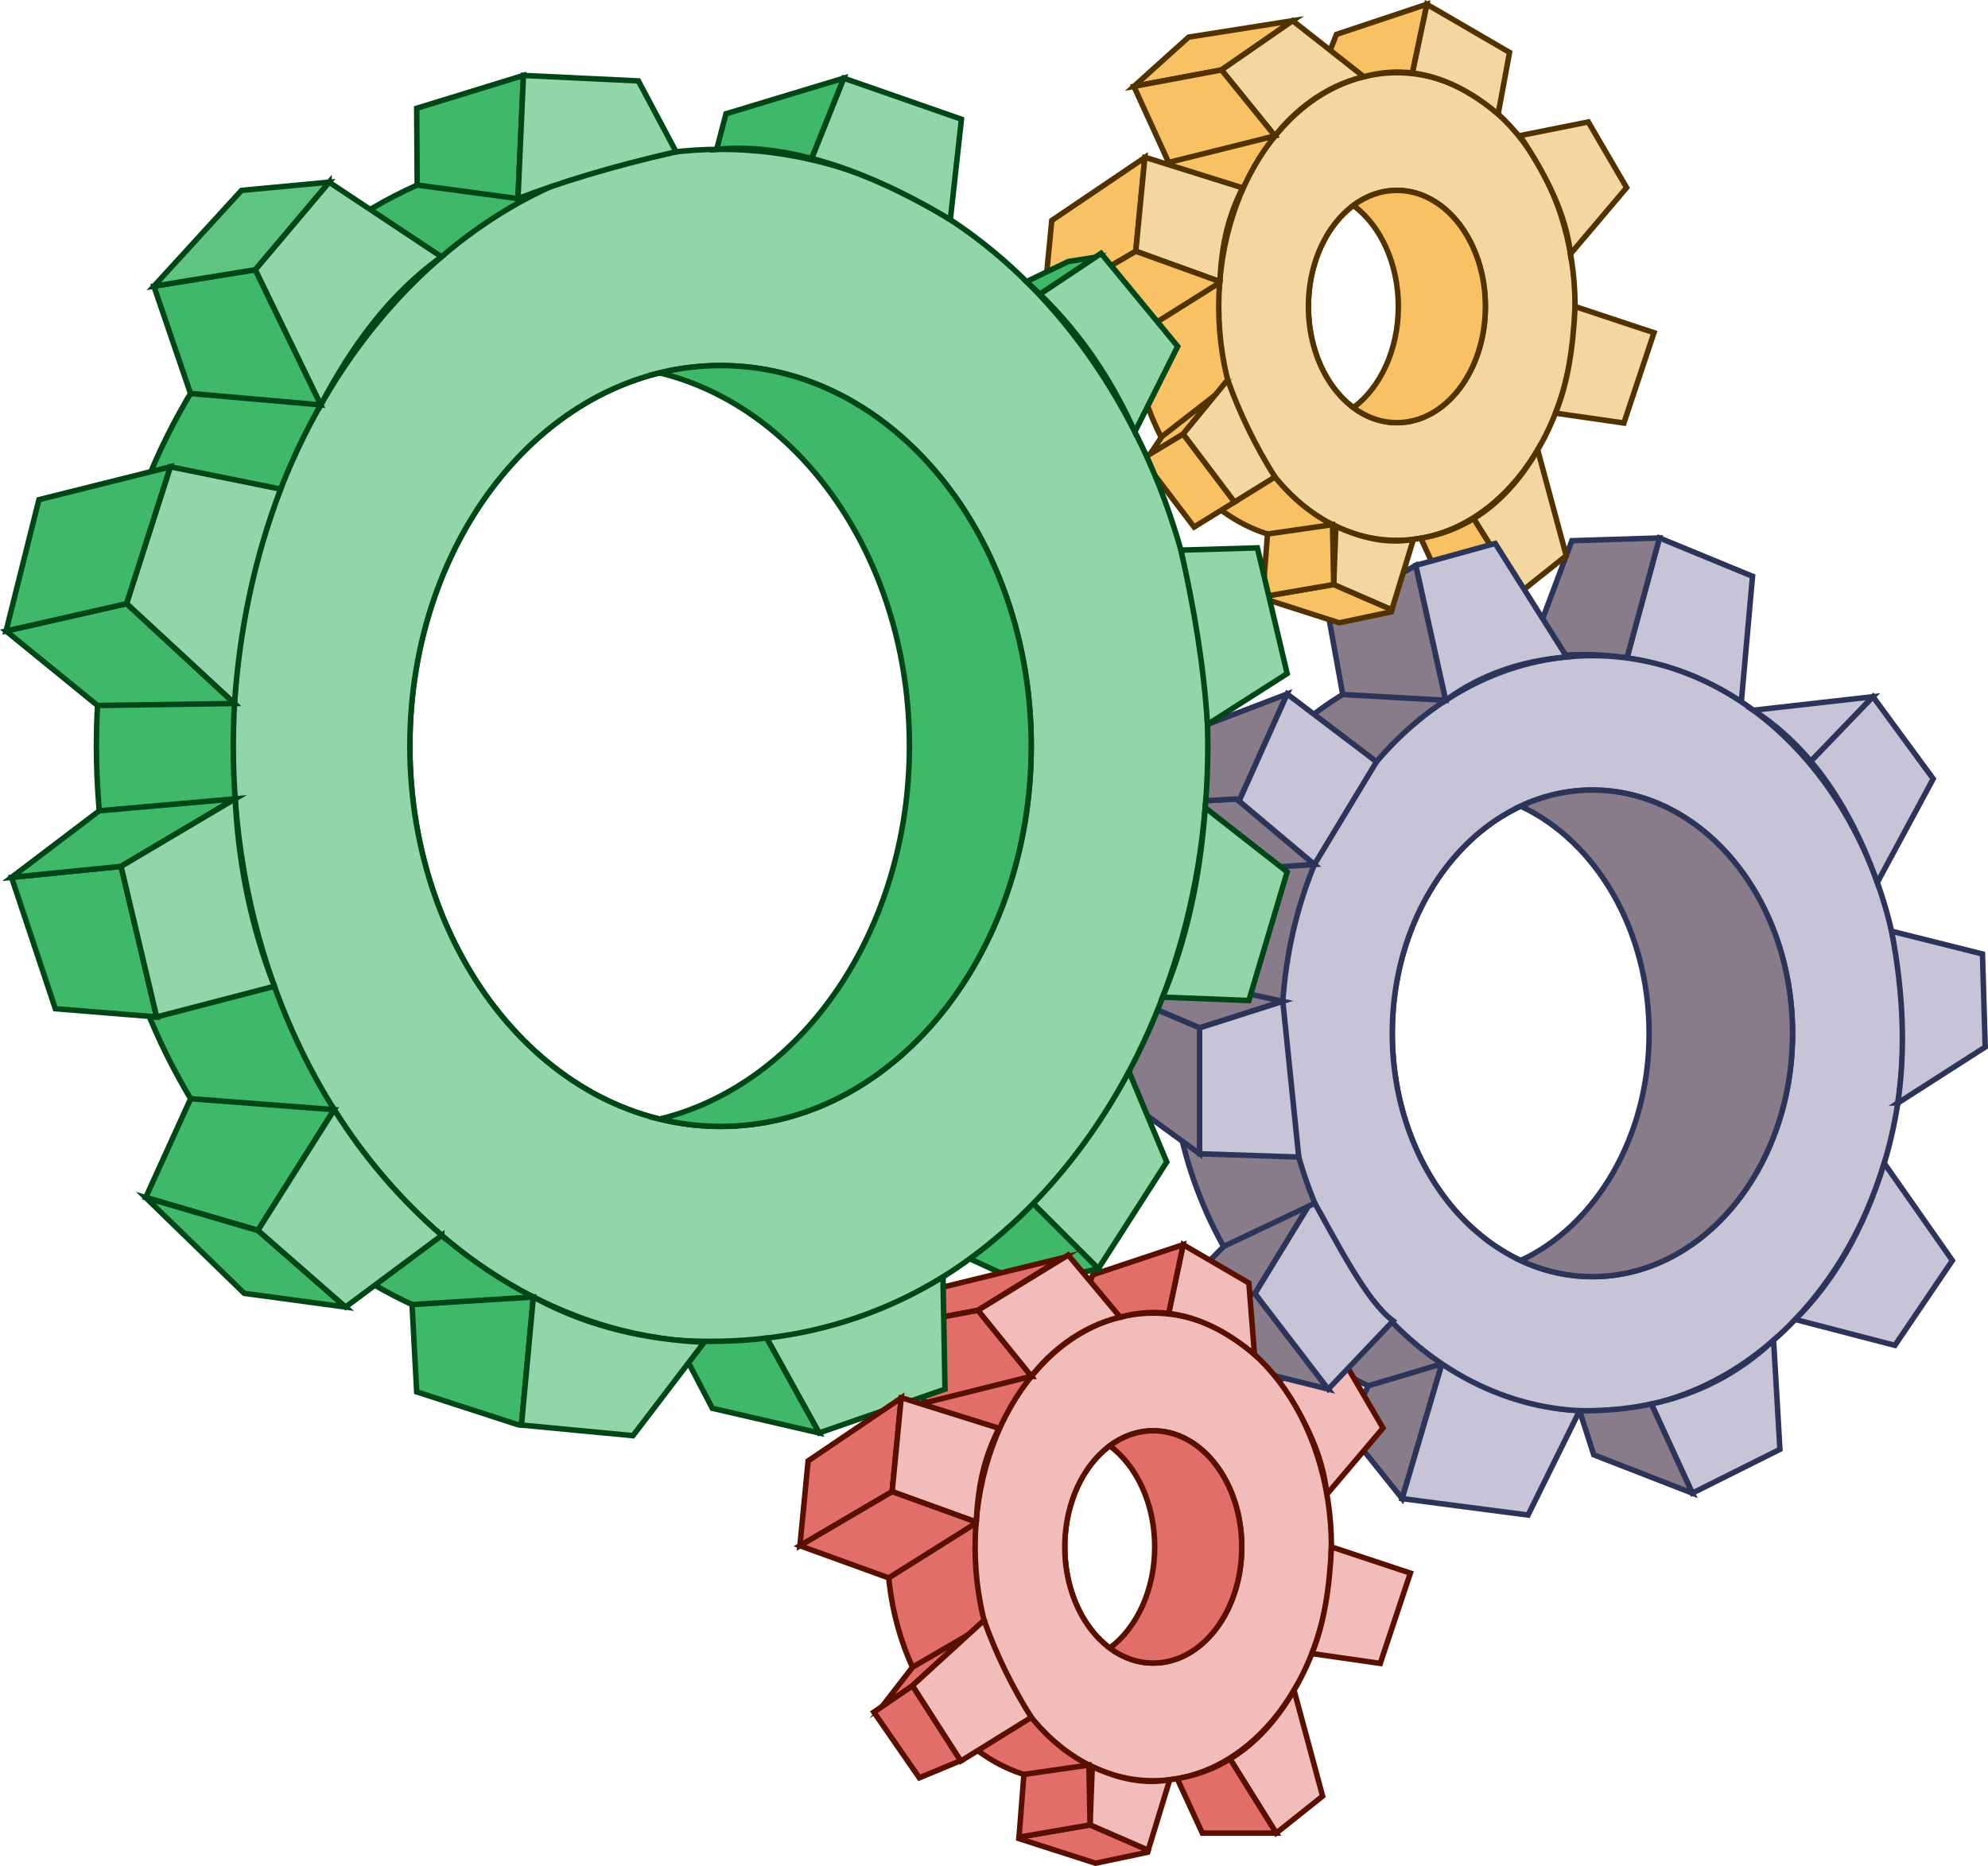 <svg width="507" height="476" viewBox="0 0 507 476" fill="none" xmlns="http://www.w3.org/2000/svg">
<path fill-rule="evenodd" clip-rule="evenodd" d="M414.926 167.827L414.994 167.836C424.656 169.358 434.353 172.941 444.092 179.012L446.95 146.997L423.95 137.526L423.214 137.224L414.926 167.827V167.827Z" fill="#C6C4D6" stroke="#2C3459" stroke-width="1.396" stroke-miterlimit="22.926"/>
<path fill-rule="evenodd" clip-rule="evenodd" d="M389.484 168.339C397.941 166.762 406.421 166.495 414.928 167.826L423.216 137.223L400.875 137.921L389.483 168.338L389.484 168.339Z" fill="#897C8A" stroke="#2C3459" stroke-width="1.396" stroke-miterlimit="22.926"/>
<path fill-rule="evenodd" clip-rule="evenodd" d="M333.814 18.543C358.906 18.543 379.248 45.246 379.248 78.187C379.248 111.128 358.906 137.831 333.814 137.831C308.722 137.831 288.381 111.128 288.381 78.187C288.381 45.246 308.722 18.543 333.814 18.543ZM356.25 48.562C368.713 48.562 378.817 61.825 378.817 78.187C378.817 94.548 368.713 107.812 356.25 107.812C343.787 107.812 333.683 94.549 333.683 78.187C333.683 61.825 343.787 48.562 356.25 48.562Z" fill="#F7C164" stroke="#523300" stroke-width="1.396" stroke-miterlimit="22.926"/>
<path fill-rule="evenodd" clip-rule="evenodd" d="M356.251 18.543C381.343 18.543 401.684 45.246 401.684 78.187C401.684 111.128 381.343 137.831 356.251 137.831C331.159 137.831 310.817 111.128 310.817 78.187C310.817 45.246 331.159 18.543 356.251 18.543ZM356.251 48.562C368.714 48.562 378.818 61.825 378.818 78.187C378.818 94.548 368.714 107.812 356.251 107.812C343.788 107.812 333.684 94.549 333.684 78.187C333.684 61.825 343.788 48.562 356.251 48.562Z" fill="#F4D7A0" stroke="#523300" stroke-width="1.396" stroke-miterlimit="22.926"/>
<path fill-rule="evenodd" clip-rule="evenodd" d="M356.252 48.562C368.715 48.562 378.819 61.825 378.819 78.187C378.819 94.548 368.714 107.812 356.252 107.812C352.217 107.812 348.43 106.421 345.152 103.985C351.999 98.899 356.62 89.252 356.62 78.187C356.62 67.122 351.998 57.475 345.152 52.388C348.43 49.953 352.217 48.562 356.252 48.562Z" fill="#F7C164" stroke="#523300" stroke-width="1.396" stroke-miterlimit="22.926"/>
<path fill-rule="evenodd" clip-rule="evenodd" d="M360.183 18.619L360.189 18.62C367.515 19.511 374.81 22.998 382.071 29.104L384.981 13.375L364.591 1.508L363.875 1.09L360.183 18.619V18.619Z" fill="#F4D7A0" stroke="#523300" stroke-width="1.396" stroke-miterlimit="22.926"/>
<path fill-rule="evenodd" clip-rule="evenodd" d="M347.81 19.57C351.944 18.438 356.068 18.119 360.182 18.619L363.874 1.09L340.836 8.769L336.938 18.682C340.562 18.978 344.185 19.275 347.809 19.571L347.81 19.57Z" fill="#F7C164" stroke="#523300" stroke-width="1.396" stroke-miterlimit="22.926"/>
<path fill-rule="evenodd" clip-rule="evenodd" d="M400.528 64.761C399.427 55.041 394.626 45.035 387.61 34.6L405.063 31.109L414.837 47.864L400.528 64.761V64.761Z" fill="#F4D7A0" stroke="#523300" stroke-width="1.396" stroke-miterlimit="22.926"/>
<path fill-rule="evenodd" clip-rule="evenodd" d="M396.695 105.386C399.701 98.148 401.219 88.887 401.684 78.187L421.818 84.864L414.139 107.902L396.695 105.387V105.386Z" fill="#F4D7A0" stroke="#523300" stroke-width="1.396" stroke-miterlimit="22.926"/>
<path fill-rule="evenodd" clip-rule="evenodd" d="M314.843 128.05L304.534 134.431L291.271 116.978L301.742 110.695L314.843 128.05Z" fill="#F7C164" stroke="#523300" stroke-width="1.396" stroke-miterlimit="22.926"/>
<path fill-rule="evenodd" clip-rule="evenodd" d="M293.354 115.775L301.743 110.695L309.871 100.811L296.314 111.362L293.354 115.775Z" fill="#F7C164" stroke="#523300" stroke-width="1.396" stroke-miterlimit="22.926"/>
<path fill-rule="evenodd" clip-rule="evenodd" d="M313.094 96.888C316.234 105.65 320.259 113.906 325.151 121.668L315.626 127.564L314.842 128.049L301.741 110.694L313.094 96.888Z" fill="#F4D7A0" stroke="#523300" stroke-width="1.396" stroke-miterlimit="22.926"/>
<path fill-rule="evenodd" clip-rule="evenodd" d="M291.968 40.185L268.233 56.242L266.139 77.883L289.659 64.086L291.968 40.185Z" fill="#F7C164" stroke="#523300" stroke-width="1.396" stroke-miterlimit="22.926"/>
<path fill-rule="evenodd" clip-rule="evenodd" d="M289.659 64.086L311.098 71.836L311.105 71.798C311.649 61.618 313.273 55.309 316.891 47.925L292.689 40.333L291.969 40.185L289.659 64.086Z" fill="#F4D7A0" stroke="#523300" stroke-width="1.396" stroke-miterlimit="22.926"/>
<path fill-rule="evenodd" clip-rule="evenodd" d="M311.05 72.111L311.098 71.835L289.659 64.085L266.139 77.882L288.777 86.087C296.201 81.428 303.626 76.77 311.05 72.111Z" fill="#F7C164" stroke="#523300" stroke-width="1.396" stroke-miterlimit="22.926"/>
<path fill-rule="evenodd" clip-rule="evenodd" d="M311.515 17.845L329.666 5.279L303.138 9.468L289.176 22.034L311.515 17.845Z" fill="#F7C164" stroke="#523300" stroke-width="1.396" stroke-miterlimit="22.926"/>
<path fill-rule="evenodd" clip-rule="evenodd" d="M325.131 34.703L311.516 17.845L329.667 5.279L347.81 19.571C337.663 21.96 329.831 28.635 325.161 34.664L325.131 34.703V34.703Z" fill="#F4D7A0" stroke="#523300" stroke-width="1.396" stroke-miterlimit="22.926"/>
<path fill-rule="evenodd" clip-rule="evenodd" d="M311.515 17.845L325.161 34.664L298.03 41.433L289.176 22.034L311.515 17.845Z" fill="#F7C164" stroke="#523300" stroke-width="1.396" stroke-miterlimit="22.926"/>
<path fill-rule="evenodd" clip-rule="evenodd" d="M375.829 132.282L375.834 132.279C382.129 128.437 387.58 122.613 392.155 114.741L399.44 141.753L388.149 150.756L387.611 151.186L375.829 132.282Z" fill="#F4D7A0" stroke="#523300" stroke-width="1.396" stroke-miterlimit="22.926"/>
<path fill-rule="evenodd" clip-rule="evenodd" d="M362.357 137.297C367.207 136.467 371.7 134.8 375.828 132.282L387.61 151.186H368.761L362.357 137.297Z" fill="#F7C164" stroke="#523300" stroke-width="1.396" stroke-miterlimit="22.926"/>
<path fill-rule="evenodd" clip-rule="evenodd" d="M377.489 167.242C417.525 167.242 450.62 203.347 455.965 250.238C450.942 222.38 430.533 201.526 406.114 201.526C377.925 201.526 355.074 229.311 355.074 263.583C355.074 297.854 377.925 325.639 406.114 325.639C430.532 325.639 450.942 304.786 455.965 276.93C450.619 323.819 417.524 359.923 377.489 359.923C333.727 359.923 298.252 316.79 298.252 263.583C298.252 210.375 333.727 167.242 377.489 167.242Z" fill="#897C8A" stroke="#2C3459" stroke-width="1.396" stroke-miterlimit="22.926"/>
<path fill-rule="evenodd" clip-rule="evenodd" d="M357.591 382.263L343.629 364.81L348.947 353.485L367.721 347.881L357.591 382.263Z" fill="#897C8A" stroke="#2C3459" stroke-width="1.396" stroke-miterlimit="22.926"/>
<path fill-rule="evenodd" clip-rule="evenodd" d="M367.722 347.881C379.149 355.026 390.853 359.051 402.845 359.843L389.705 386.452L357.592 382.263L367.722 347.881Z" fill="#C6C4D6" stroke="#2C3459" stroke-width="1.396" stroke-miterlimit="22.926"/>
<path fill-rule="evenodd" clip-rule="evenodd" d="M338.395 381.157C337.371 371.271 333.034 362.156 325.916 351.983L342.93 347.505L352.704 364.26L338.395 381.157Z" fill="#F2BCBA" stroke="#591000" stroke-width="1.396" stroke-miterlimit="22.926"/>
<path fill-rule="evenodd" clip-rule="evenodd" d="M406.113 167.242C449.871 167.242 485.347 210.377 485.347 263.584C485.347 316.788 449.871 359.923 406.113 359.923C362.35 359.923 326.875 316.788 326.875 263.584C326.875 210.377 362.35 167.242 406.113 167.242ZM406.112 201.526C434.299 201.526 457.15 229.311 457.15 263.583C457.15 297.854 434.299 325.639 406.112 325.639C377.923 325.639 355.072 297.854 355.072 263.583C355.072 229.311 377.923 201.526 406.112 201.526Z" fill="#C6C4D6" stroke="#2C3459" stroke-width="1.396" stroke-miterlimit="22.926"/>
<path fill-rule="evenodd" clip-rule="evenodd" d="M406.112 201.526C434.299 201.526 457.15 229.311 457.15 263.584C457.15 297.855 434.299 325.639 406.112 325.639C399.666 325.639 393.501 324.182 387.823 321.531C406.976 312.59 420.574 290.018 420.574 263.584C420.574 237.148 406.976 214.576 387.823 205.634C393.501 202.983 399.666 201.526 406.112 201.526Z" fill="#897C8A" stroke="#2C3459" stroke-width="1.396" stroke-miterlimit="22.926"/>
<path fill-rule="evenodd" clip-rule="evenodd" d="M361.081 144.204L338.741 156.77L342.444 177.151L368.709 178.629L361.081 144.204Z" fill="#897C8A" stroke="#2C3459" stroke-width="1.396" stroke-miterlimit="22.926"/>
<path fill-rule="evenodd" clip-rule="evenodd" d="M368.711 178.63C377.416 172.237 387.716 168.565 399.58 167.565L381.328 138.619L361.082 144.205L368.711 178.63Z" fill="#C6C4D6" stroke="#2C3459" stroke-width="1.396" stroke-miterlimit="22.926"/>
<path fill-rule="evenodd" clip-rule="evenodd" d="M461.822 194.195C457.55 189.12 452.691 184.74 447.156 181.16L477.669 177.715L461.822 194.195H461.822Z" fill="#C6C4D6" stroke="#2C3459" stroke-width="1.396" stroke-miterlimit="22.926"/>
<path fill-rule="evenodd" clip-rule="evenodd" d="M478.775 225.104C474.506 213.195 469.006 202.741 461.857 194.235L461.822 194.195L477.669 177.715L478.016 178.189L493.027 198.658L478.775 225.104Z" fill="#C6C4D6" stroke="#2C3459" stroke-width="1.396" stroke-miterlimit="22.926"/>
<path fill-rule="evenodd" clip-rule="evenodd" d="M484.001 281.358C485.889 268.517 485.569 254.061 482.415 237.532L505.592 243.337L506.29 267.074L484 281.358H484.001Z" fill="#C6C4D6" stroke="#2C3459" stroke-width="1.396" stroke-miterlimit="22.926"/>
<path fill-rule="evenodd" clip-rule="evenodd" d="M457.836 336.567C467.525 326.999 475.209 313.919 480.538 296.712L497.913 321.527L483.253 343.169L457.836 336.567H457.836Z" fill="#C6C4D6" stroke="#2C3459" stroke-width="1.396" stroke-miterlimit="22.926"/>
<path fill-rule="evenodd" clip-rule="evenodd" d="M421.145 358.129L421.235 358.11C432.864 355.617 443.296 350.368 452.315 341.857L453.932 369.697L432.255 380.536L431.592 380.867L421.145 358.129H421.145Z" fill="#C6C4D6" stroke="#2C3459" stroke-width="1.396" stroke-miterlimit="22.926"/>
<path fill-rule="evenodd" clip-rule="evenodd" d="M402.844 359.843C409.224 359.918 415.333 359.367 421.144 358.129L431.592 380.867L406.46 371.093L402.844 359.843H402.844Z" fill="#897C8A" stroke="#2C3459" stroke-width="1.396" stroke-miterlimit="22.926"/>
<path fill-rule="evenodd" clip-rule="evenodd" d="M338.742 354.338L319.195 349.452L300.346 329.904L320.056 329.956L338.742 354.338Z" fill="#897C8A" stroke="#2C3459" stroke-width="1.396" stroke-miterlimit="22.926"/>
<path fill-rule="evenodd" clip-rule="evenodd" d="M320.056 329.956L333.654 307.715L312.061 317.943L300.346 329.904L320.056 329.956Z" fill="#897C8A" stroke="#2C3459" stroke-width="1.396" stroke-miterlimit="22.926"/>
<path fill-rule="evenodd" clip-rule="evenodd" d="M335.326 306.923C340.933 316.831 348.515 331.998 355.302 336.926L338.742 354.338L320.055 329.956L333.652 307.715H333.653L335.325 306.923H335.326Z" fill="#C6C4D6" stroke="#2C3459" stroke-width="1.396" stroke-miterlimit="22.926"/>
<path fill-rule="evenodd" clip-rule="evenodd" d="M305.931 262.187L327.155 255.418L326.791 255.339L299.114 249.312L282.893 252.414L305.931 262.187Z" fill="#897C8A" stroke="#2C3459" stroke-width="1.396" stroke-miterlimit="22.926"/>
<path fill-rule="evenodd" clip-rule="evenodd" d="M305.931 294.3V262.187L282.893 252.413L284.78 278.926L305.931 294.3Z" fill="#897C8A" stroke="#2C3459" stroke-width="1.396" stroke-miterlimit="22.926"/>
<path fill-rule="evenodd" clip-rule="evenodd" d="M331.224 295.137L305.932 294.3V262.187V294.3V262.187L327.156 255.418L331.224 295.137Z" fill="#C6C4D6" stroke="#2C3459" stroke-width="1.396" stroke-miterlimit="22.926"/>
<path fill-rule="evenodd" clip-rule="evenodd" d="M295.458 204.941L305.766 219.307L326.592 221.08L335.217 220.507L316.003 204.331L315.357 203.787L295.458 204.941Z" fill="#897C8A" stroke="#2C3459" stroke-width="1.396" stroke-miterlimit="22.926"/>
<path fill-rule="evenodd" clip-rule="evenodd" d="M316.005 204.331V204.332V204.331L328.271 177.016L316.005 204.331Z" fill="#5FC381"/>
<path d="M316.005 204.331V204.332V204.331ZM316.005 204.331L328.271 177.016L316.005 204.331Z" stroke="#004617" stroke-width="1.396" stroke-miterlimit="22.926"/>
<path fill-rule="evenodd" clip-rule="evenodd" d="M328.269 177.016L316.003 204.331V204.332V204.331L315.357 203.787L295.458 204.941L307.946 184.784L328.269 177.016Z" fill="#897C8A" stroke="#2C3459" stroke-width="1.396" stroke-miterlimit="22.926"/>
<path fill-rule="evenodd" clip-rule="evenodd" d="M335.218 220.507L351.051 194.304L328.875 177.475L328.271 177.016L316.005 204.331L335.218 220.507Z" fill="#C6C4D6" stroke="#2C3459" stroke-width="1.396" stroke-miterlimit="22.926"/>
<path fill-rule="evenodd" clip-rule="evenodd" d="M340.138 149.091L322.015 152.216L321.987 152.582L322.853 152.86L341.535 158.865L354.799 156.072L354.861 155.869L354.963 155.536L340.138 149.091Z" fill="#F7C164" stroke="#523300" stroke-width="1.396" stroke-miterlimit="22.926"/>
<path fill-rule="evenodd" clip-rule="evenodd" d="M340.689 134.227L340.139 149.092L354.963 155.537L360.459 137.579C353.6 138.82 346.902 137.127 340.689 134.227Z" fill="#F4D7A0" stroke="#523300" stroke-width="1.396" stroke-miterlimit="22.926"/>
<path fill-rule="evenodd" clip-rule="evenodd" d="M340.137 149.091L339.837 133.82L323.258 136.213L322.015 152.216L340.137 149.091Z" fill="#F7C164" stroke="#523300" stroke-width="1.396" stroke-miterlimit="22.926"/>
<path fill-rule="evenodd" clip-rule="evenodd" d="M271.681 334.94C296.772 334.94 317.114 361.643 317.114 394.584C317.114 427.525 296.772 454.228 271.681 454.228C246.589 454.228 226.247 427.525 226.247 394.584C226.247 361.643 246.589 334.94 271.681 334.94ZM294.116 364.958C306.58 364.958 316.683 378.222 316.683 394.584C316.683 410.945 306.579 424.209 294.116 424.209C281.653 424.209 271.55 410.946 271.55 394.584C271.55 378.222 281.654 364.958 294.116 364.958Z" fill="#E26E6A" stroke="#591000" stroke-width="1.396" stroke-miterlimit="22.926"/>
<path fill-rule="evenodd" clip-rule="evenodd" d="M294.117 334.94C319.209 334.94 339.551 361.643 339.551 394.584C339.551 427.525 319.209 454.228 294.117 454.228C269.025 454.228 248.684 427.525 248.684 394.584C248.684 361.643 269.025 334.94 294.117 334.94ZM294.117 364.958C306.58 364.958 316.684 378.222 316.684 394.584C316.684 410.945 306.58 424.209 294.117 424.209C281.654 424.209 271.55 410.946 271.55 394.584C271.55 378.222 281.654 364.958 294.117 364.958Z" fill="#F2BCBA" stroke="#591000" stroke-width="1.396" stroke-miterlimit="22.926"/>
<path fill-rule="evenodd" clip-rule="evenodd" d="M294.118 364.958C306.581 364.958 316.685 378.222 316.685 394.584C316.685 410.945 306.581 424.209 294.118 424.209C290.083 424.209 286.296 422.818 283.019 420.382C289.865 415.296 294.486 405.649 294.486 394.584C294.486 383.519 289.865 373.872 283.019 368.785C286.296 366.35 290.083 364.958 294.118 364.958Z" fill="#E26E6A" stroke="#591000" stroke-width="1.396" stroke-miterlimit="22.926"/>
<path fill-rule="evenodd" clip-rule="evenodd" d="M298.049 335.016L298.056 335.017C305.382 335.908 312.676 339.395 319.937 345.501L318.496 327.26L302.458 317.905L301.741 317.487L298.049 335.016Z" fill="#F2BCBA" stroke="#591000" stroke-width="1.396" stroke-miterlimit="22.926"/>
<path fill-rule="evenodd" clip-rule="evenodd" d="M285.677 335.967C289.811 334.835 293.935 334.516 298.049 335.016L301.741 317.487L278.703 325.166L274.806 335.079C278.43 335.375 282.053 335.672 285.676 335.968L285.677 335.967Z" fill="#E26E6A" stroke="#591000" stroke-width="1.396" stroke-miterlimit="22.926"/>
<path fill-rule="evenodd" clip-rule="evenodd" d="M334.563 421.783C337.569 414.546 339.087 405.284 339.552 394.584L359.686 401.261L352.007 424.299L334.563 421.784V421.783Z" fill="#F2BCBA" stroke="#591000" stroke-width="1.396" stroke-miterlimit="22.926"/>
<path fill-rule="evenodd" clip-rule="evenodd" d="M313.695 448.678L313.7 448.675C319.995 444.833 325.446 439.009 330.021 431.137L337.306 458.149L326.016 467.152L325.477 467.582L313.695 448.678Z" fill="#F2BCBA" stroke="#591000" stroke-width="1.396" stroke-miterlimit="22.926"/>
<path fill-rule="evenodd" clip-rule="evenodd" d="M300.225 453.693C305.074 452.863 309.567 451.196 313.695 448.678L325.477 467.582H306.628L300.225 453.693Z" fill="#E26E6A" stroke="#591000" stroke-width="1.396" stroke-miterlimit="22.926"/>
<path fill-rule="evenodd" clip-rule="evenodd" d="M278.004 465.487L259.882 468.612L259.854 468.979L260.719 469.256L279.401 475.262L292.665 472.469L292.727 472.266L292.829 471.933L278.004 465.487Z" fill="#E26E6A" stroke="#591000" stroke-width="1.396" stroke-miterlimit="22.926"/>
<path fill-rule="evenodd" clip-rule="evenodd" d="M278.556 450.623L278.005 465.488L292.829 471.933L298.325 453.975C291.731 455.168 285.21 453.699 278.73 450.704L278.556 450.623Z" fill="#F2BCBA" stroke="#591000" stroke-width="1.396" stroke-miterlimit="22.926"/>
<path fill-rule="evenodd" clip-rule="evenodd" d="M278.006 465.487L277.705 450.216L261.127 452.609L259.884 468.612L278.006 465.487Z" fill="#E26E6A" stroke="#591000" stroke-width="1.396" stroke-miterlimit="22.926"/>
<path fill-rule="evenodd" clip-rule="evenodd" d="M244.989 449.099L234.458 453.478L222.854 436.716L232.699 429.965L244.989 449.099Z" fill="#E26E6A" stroke="#591000" stroke-width="1.396" stroke-miterlimit="22.926"/>
<path fill-rule="evenodd" clip-rule="evenodd" d="M224.999 435.245L232.7 429.965L246.857 417.034L232.713 425.266L224.999 435.245Z" fill="#E26E6A" stroke="#591000" stroke-width="1.396" stroke-miterlimit="22.926"/>
<path fill-rule="evenodd" clip-rule="evenodd" d="M250.963 413.285C254.103 422.047 258.127 430.303 263.02 438.065L245.049 449.189L232.7 429.965L250.963 413.285H250.963Z" fill="#F2BCBA" stroke="#591000" stroke-width="1.396" stroke-miterlimit="22.926"/>
<path fill-rule="evenodd" clip-rule="evenodd" d="M263.423 306.944L263.455 306.911C272.783 297.265 280.904 286.026 287.914 273.324L297.554 296.395L280.414 323.133L280.101 323.622L263.423 306.944H263.423Z" fill="#91D6A8" stroke="#004617" stroke-width="1.396" stroke-miterlimit="22.926"/>
<path fill-rule="evenodd" clip-rule="evenodd" d="M247.323 321.082C253.048 316.843 258.409 312.122 263.423 306.943L280.101 323.621L261.95 327.81L247.322 321.082H247.323Z" fill="#40B869" stroke="#004617" stroke-width="1.396" stroke-miterlimit="22.926"/>
<path fill-rule="evenodd" clip-rule="evenodd" d="M148.855 38.09C217.485 38.09 273.121 106.228 273.121 190.279C273.121 274.332 217.485 342.47 148.855 342.47C80.225 342.47 24.59 274.331 24.59 190.279C24.59 106.228 80.225 38.09 148.855 38.09ZM183.76 93.242C227.52 93.242 262.993 136.687 262.993 190.28C262.993 243.873 227.52 287.318 183.76 287.318C140 287.318 104.527 243.873 104.527 190.28C104.527 136.687 140 93.242 183.76 93.242Z" fill="#40B869" stroke="#004617" stroke-width="1.396" stroke-miterlimit="22.926"/>
<path fill-rule="evenodd" clip-rule="evenodd" d="M183.76 38.09C252.389 38.09 308.025 106.228 308.025 190.279C308.025 274.332 252.389 342.47 183.76 342.47C115.13 342.47 59.494 274.331 59.494 190.279C59.494 106.228 115.13 38.09 183.76 38.09ZM183.76 93.242C227.519 93.242 262.993 136.687 262.993 190.28C262.993 243.873 227.519 287.318 183.76 287.318C140 287.318 104.526 243.873 104.526 190.28C104.526 136.687 140 93.242 183.76 93.242Z" fill="#91D6A8" stroke="#004617" stroke-width="1.396" stroke-miterlimit="22.926"/>
<path fill-rule="evenodd" clip-rule="evenodd" d="M183.76 93.242C227.52 93.242 262.994 136.688 262.994 190.281C262.994 243.873 227.52 287.319 183.76 287.319C178.443 287.319 173.251 286.673 168.228 285.45C204.548 276.606 231.926 237.361 231.926 190.281C231.926 143.201 204.547 103.955 168.226 95.111C173.249 93.889 178.443 93.242 183.76 93.242Z" fill="#40B869" stroke="#004617" stroke-width="1.396" stroke-miterlimit="22.926"/>
<path fill-rule="evenodd" clip-rule="evenodd" d="M133.495 19.241L106.269 27.618L106.396 47.205L132.099 50.656C132.564 40.184 133.03 29.712 133.495 19.241Z" fill="#40B869" stroke="#004617" stroke-width="1.396" stroke-miterlimit="22.926"/>
<path fill-rule="evenodd" clip-rule="evenodd" d="M132.099 50.656C142.526 46.65 155.171 42.664 172.416 38.716L162.816 20.638L134.317 19.279L133.495 19.241C133.03 29.712 132.564 40.184 132.099 50.656Z" fill="#91D6A8" stroke="#004617" stroke-width="1.396" stroke-miterlimit="22.926"/>
<path fill-rule="evenodd" clip-rule="evenodd" d="M83.929 46.467L65.08 68.808L81.79 103.277C89.565 88.637 98.963 75.33 112.592 65.506L84.314 46.723L83.929 46.468L83.929 46.467Z" fill="#91D6A8" stroke="#004617" stroke-width="1.396" stroke-miterlimit="22.926"/>
<path fill-rule="evenodd" clip-rule="evenodd" d="M65.081 68.807L81.79 103.276L48.584 100.368L39.25 72.996L65.081 68.807Z" fill="#40B869" stroke="#004617" stroke-width="1.396" stroke-miterlimit="22.926"/>
<path fill-rule="evenodd" clip-rule="evenodd" d="M61.59 48.562L83.93 46.467L65.081 68.808L39.25 72.996L61.59 48.562Z" fill="#5FC381" stroke="#004617" stroke-width="1.396" stroke-miterlimit="22.926"/>
<path fill-rule="evenodd" clip-rule="evenodd" d="M43.439 119.072L44.122 119.211L71.568 124.761C64.684 142.878 61.054 161.119 59.804 179.45L32.269 153.978L43.439 119.072Z" fill="#91D6A8" stroke="#004617" stroke-width="1.396" stroke-miterlimit="22.926"/>
<path fill-rule="evenodd" clip-rule="evenodd" d="M59.804 179.45L32.268 153.978L1.551 160.96L24.87 179.955L59.804 179.45Z" fill="#40B869" stroke="#004617" stroke-width="1.396" stroke-miterlimit="22.926"/>
<path fill-rule="evenodd" clip-rule="evenodd" d="M9.928 127.45L43.438 119.072L32.268 153.978L1.551 160.959L9.928 127.45Z" fill="#40B869" stroke="#004617" stroke-width="1.396" stroke-miterlimit="22.926"/>
<path fill-rule="evenodd" clip-rule="evenodd" d="M30.871 220.998L2.946 223.791L30.871 220.998L30.889 221.076L39.947 259.395L30.889 221.076L30.871 220.998Z" fill="#5FC381"/>
<path d="M30.871 220.998L2.946 223.791L30.871 220.998ZM30.871 220.998L30.889 221.076L39.947 259.395L30.889 221.076L30.871 220.998Z" stroke="#004617" stroke-width="1.396" stroke-miterlimit="22.926"/>
<path fill-rule="evenodd" clip-rule="evenodd" d="M30.871 220.998L2.946 223.791L14.116 257.3L39.947 259.395L30.889 221.076L30.871 220.998Z" fill="#40B869" stroke="#004617" stroke-width="1.396" stroke-miterlimit="22.926"/>
<path d="M30.873 220.997L59.976 203.756" stroke="#004617" stroke-width="1.396" stroke-miterlimit="22.926"/>
<path fill-rule="evenodd" clip-rule="evenodd" d="M30.871 220.997L59.974 203.767L25.313 206.813L2.946 223.79L30.871 220.997Z" fill="#40B869" stroke="#004617" stroke-width="1.396" stroke-miterlimit="22.926"/>
<path fill-rule="evenodd" clip-rule="evenodd" d="M30.873 220.997L59.976 203.756L30.873 220.997Z" fill="#5FC381" stroke="#004617" stroke-width="1.396" stroke-miterlimit="22.926"/>
<path fill-rule="evenodd" clip-rule="evenodd" d="M69.986 251.576C64.116 236.602 61.027 221.273 60.081 205.674C60.042 205.036 60.007 204.396 59.976 203.756L30.873 220.997L39.949 259.394L69.986 251.576H69.986Z" fill="#91D6A8" stroke="#004617" stroke-width="1.396" stroke-miterlimit="22.926"/>
<path fill-rule="evenodd" clip-rule="evenodd" d="M85.243 283.05L48.619 280.251L37.156 305.47L65.779 313.848L88.119 333.395L65.779 313.848L85.243 283.05Z" fill="#40B869" stroke="#004617" stroke-width="1.396" stroke-miterlimit="22.926"/>
<path fill-rule="evenodd" clip-rule="evenodd" d="M65.779 313.847L37.156 305.47L62.288 329.904L88.119 333.394L65.779 313.847Z" fill="#40B869" stroke="#004617" stroke-width="1.396" stroke-miterlimit="22.926"/>
<path fill-rule="evenodd" clip-rule="evenodd" d="M65.779 313.847L85.244 283.049L65.779 313.847Z" fill="#5FC381" stroke="#004617" stroke-width="1.396" stroke-miterlimit="22.926"/>
<path fill-rule="evenodd" clip-rule="evenodd" d="M65.779 313.847L37.156 305.47L65.779 313.847Z" fill="#5FC381" stroke="#004617" stroke-width="1.396" stroke-miterlimit="22.926"/>
<path fill-rule="evenodd" clip-rule="evenodd" d="M112.671 315.124C102.022 305.839 92.924 295.259 85.427 283.343L85.242 283.049L65.777 313.847L88.118 333.394L112.671 315.123V315.124Z" fill="#91D6A8" stroke="#004617" stroke-width="1.396" stroke-miterlimit="22.926"/>
<path fill-rule="evenodd" clip-rule="evenodd" d="M307.368 206.031C306.102 223.688 302.612 239.881 296.511 254.348L318.497 255.206L328.27 222.394L307.368 206.031Z" fill="#91D6A8" stroke="#004617" stroke-width="1.396" stroke-miterlimit="22.926"/>
<path fill-rule="evenodd" clip-rule="evenodd" d="M301.177 140.321C304.544 155.164 307.018 169.99 307.948 184.784L328.267 171.819L320.675 139.749L301.177 140.321Z" fill="#91D6A8" stroke="#004617" stroke-width="1.396" stroke-miterlimit="22.926"/>
<path fill-rule="evenodd" clip-rule="evenodd" d="M265.203 75.017L265.226 75.038C276.322 85.851 283.817 97.721 289.424 110.143L300.346 88.355L281.083 64.963L280.799 64.619L265.203 75.017L265.203 75.017Z" fill="#91D6A8" stroke="#004617" stroke-width="1.396" stroke-miterlimit="22.926"/>
<path fill-rule="evenodd" clip-rule="evenodd" d="M261.795 71.834C262.967 72.884 264.102 73.946 265.202 75.017L279.293 65.624L272.421 66.714L261.795 71.834V71.834Z" fill="#40B869" stroke="#004617" stroke-width="1.396" stroke-miterlimit="22.926"/>
<path fill-rule="evenodd" clip-rule="evenodd" d="M206.99 40.406L207.007 40.41C218.974 43.534 231.07 49.234 242.364 56.043L245.196 30.411L215.891 20.188L215.176 19.939L206.99 40.406Z" fill="#91D6A8" stroke="#004617" stroke-width="1.396" stroke-miterlimit="22.926"/>
<path fill-rule="evenodd" clip-rule="evenodd" d="M182.774 38.099C190.582 37.328 198.755 38.257 206.99 40.406L215.176 19.939L185.157 29.015L182.775 38.098L182.774 38.099Z" fill="#40B869" stroke="#004617" stroke-width="1.396" stroke-miterlimit="22.926"/>
<path fill-rule="evenodd" clip-rule="evenodd" d="M249.384 334.241L271.025 320.829L240.539 328.296L227.044 338.43L249.384 334.241Z" fill="#E26E6A" stroke="#591000" stroke-width="1.396" stroke-miterlimit="22.926"/>
<path fill-rule="evenodd" clip-rule="evenodd" d="M262.998 351.099L249.382 334.241L272.421 320.131L285.676 335.967C275.529 338.356 267.697 345.031 263.027 351.061L262.997 351.099H262.998Z" fill="#F2BCBA" stroke="#591000" stroke-width="1.396" stroke-miterlimit="22.926"/>
<path fill-rule="evenodd" clip-rule="evenodd" d="M249.384 334.241L263.029 351.06L235.898 357.829L227.044 338.43L249.384 334.241Z" fill="#E26E6A" stroke="#591000" stroke-width="1.396" stroke-miterlimit="22.926"/>
<path fill-rule="evenodd" clip-rule="evenodd" d="M195.52 341.311L195.587 341.303C211.248 339.439 226.253 334.424 240.493 325.72L241.006 354.338L209.577 365.27L208.892 365.508L195.52 341.311L195.52 341.311Z" fill="#91D6A8" stroke="#004617" stroke-width="1.396" stroke-miterlimit="22.926"/>
<path fill-rule="evenodd" clip-rule="evenodd" d="M172.612 341.868C180.39 342.364 188.029 342.197 195.519 341.311L208.892 365.508L181.665 359.225L172.612 341.868Z" fill="#40B869" stroke="#004617" stroke-width="1.396" stroke-miterlimit="22.926"/>
<path fill-rule="evenodd" clip-rule="evenodd" d="M132.983 363.498L132.098 363.414L106.268 355.036L105.086 332.763L136.024 330.837L132.983 363.498Z" fill="#40B869" stroke="#004617" stroke-width="1.396" stroke-miterlimit="22.926"/>
<path fill-rule="evenodd" clip-rule="evenodd" d="M136.026 330.837L136.802 331.256C150.613 338.639 164.961 341.665 179.593 342.387L161.422 366.206L133.032 363.503L132.985 363.498L136.026 330.838L136.026 330.837Z" fill="#91D6A8" stroke="#004617" stroke-width="1.396" stroke-miterlimit="22.926"/>
<path fill-rule="evenodd" clip-rule="evenodd" d="M229.835 356.581L206.099 372.638L204.005 394.279L227.525 380.482L229.835 356.581Z" fill="#E26E6A" stroke="#591000" stroke-width="1.396" stroke-miterlimit="22.926"/>
<path fill-rule="evenodd" clip-rule="evenodd" d="M227.525 380.482L248.965 388.232L248.971 388.194C249.515 378.014 251.14 371.705 254.757 364.321L230.555 356.729L229.835 356.581L227.525 380.482Z" fill="#F2BCBA" stroke="#591000" stroke-width="1.396" stroke-miterlimit="22.926"/>
<path fill-rule="evenodd" clip-rule="evenodd" d="M248.917 388.508L248.964 388.232L227.525 380.482L204.005 394.279L226.643 402.484C234.067 397.825 241.492 393.167 248.917 388.508Z" fill="#E26E6A" stroke="#591000" stroke-width="1.396" stroke-miterlimit="22.926"/>
</svg>
